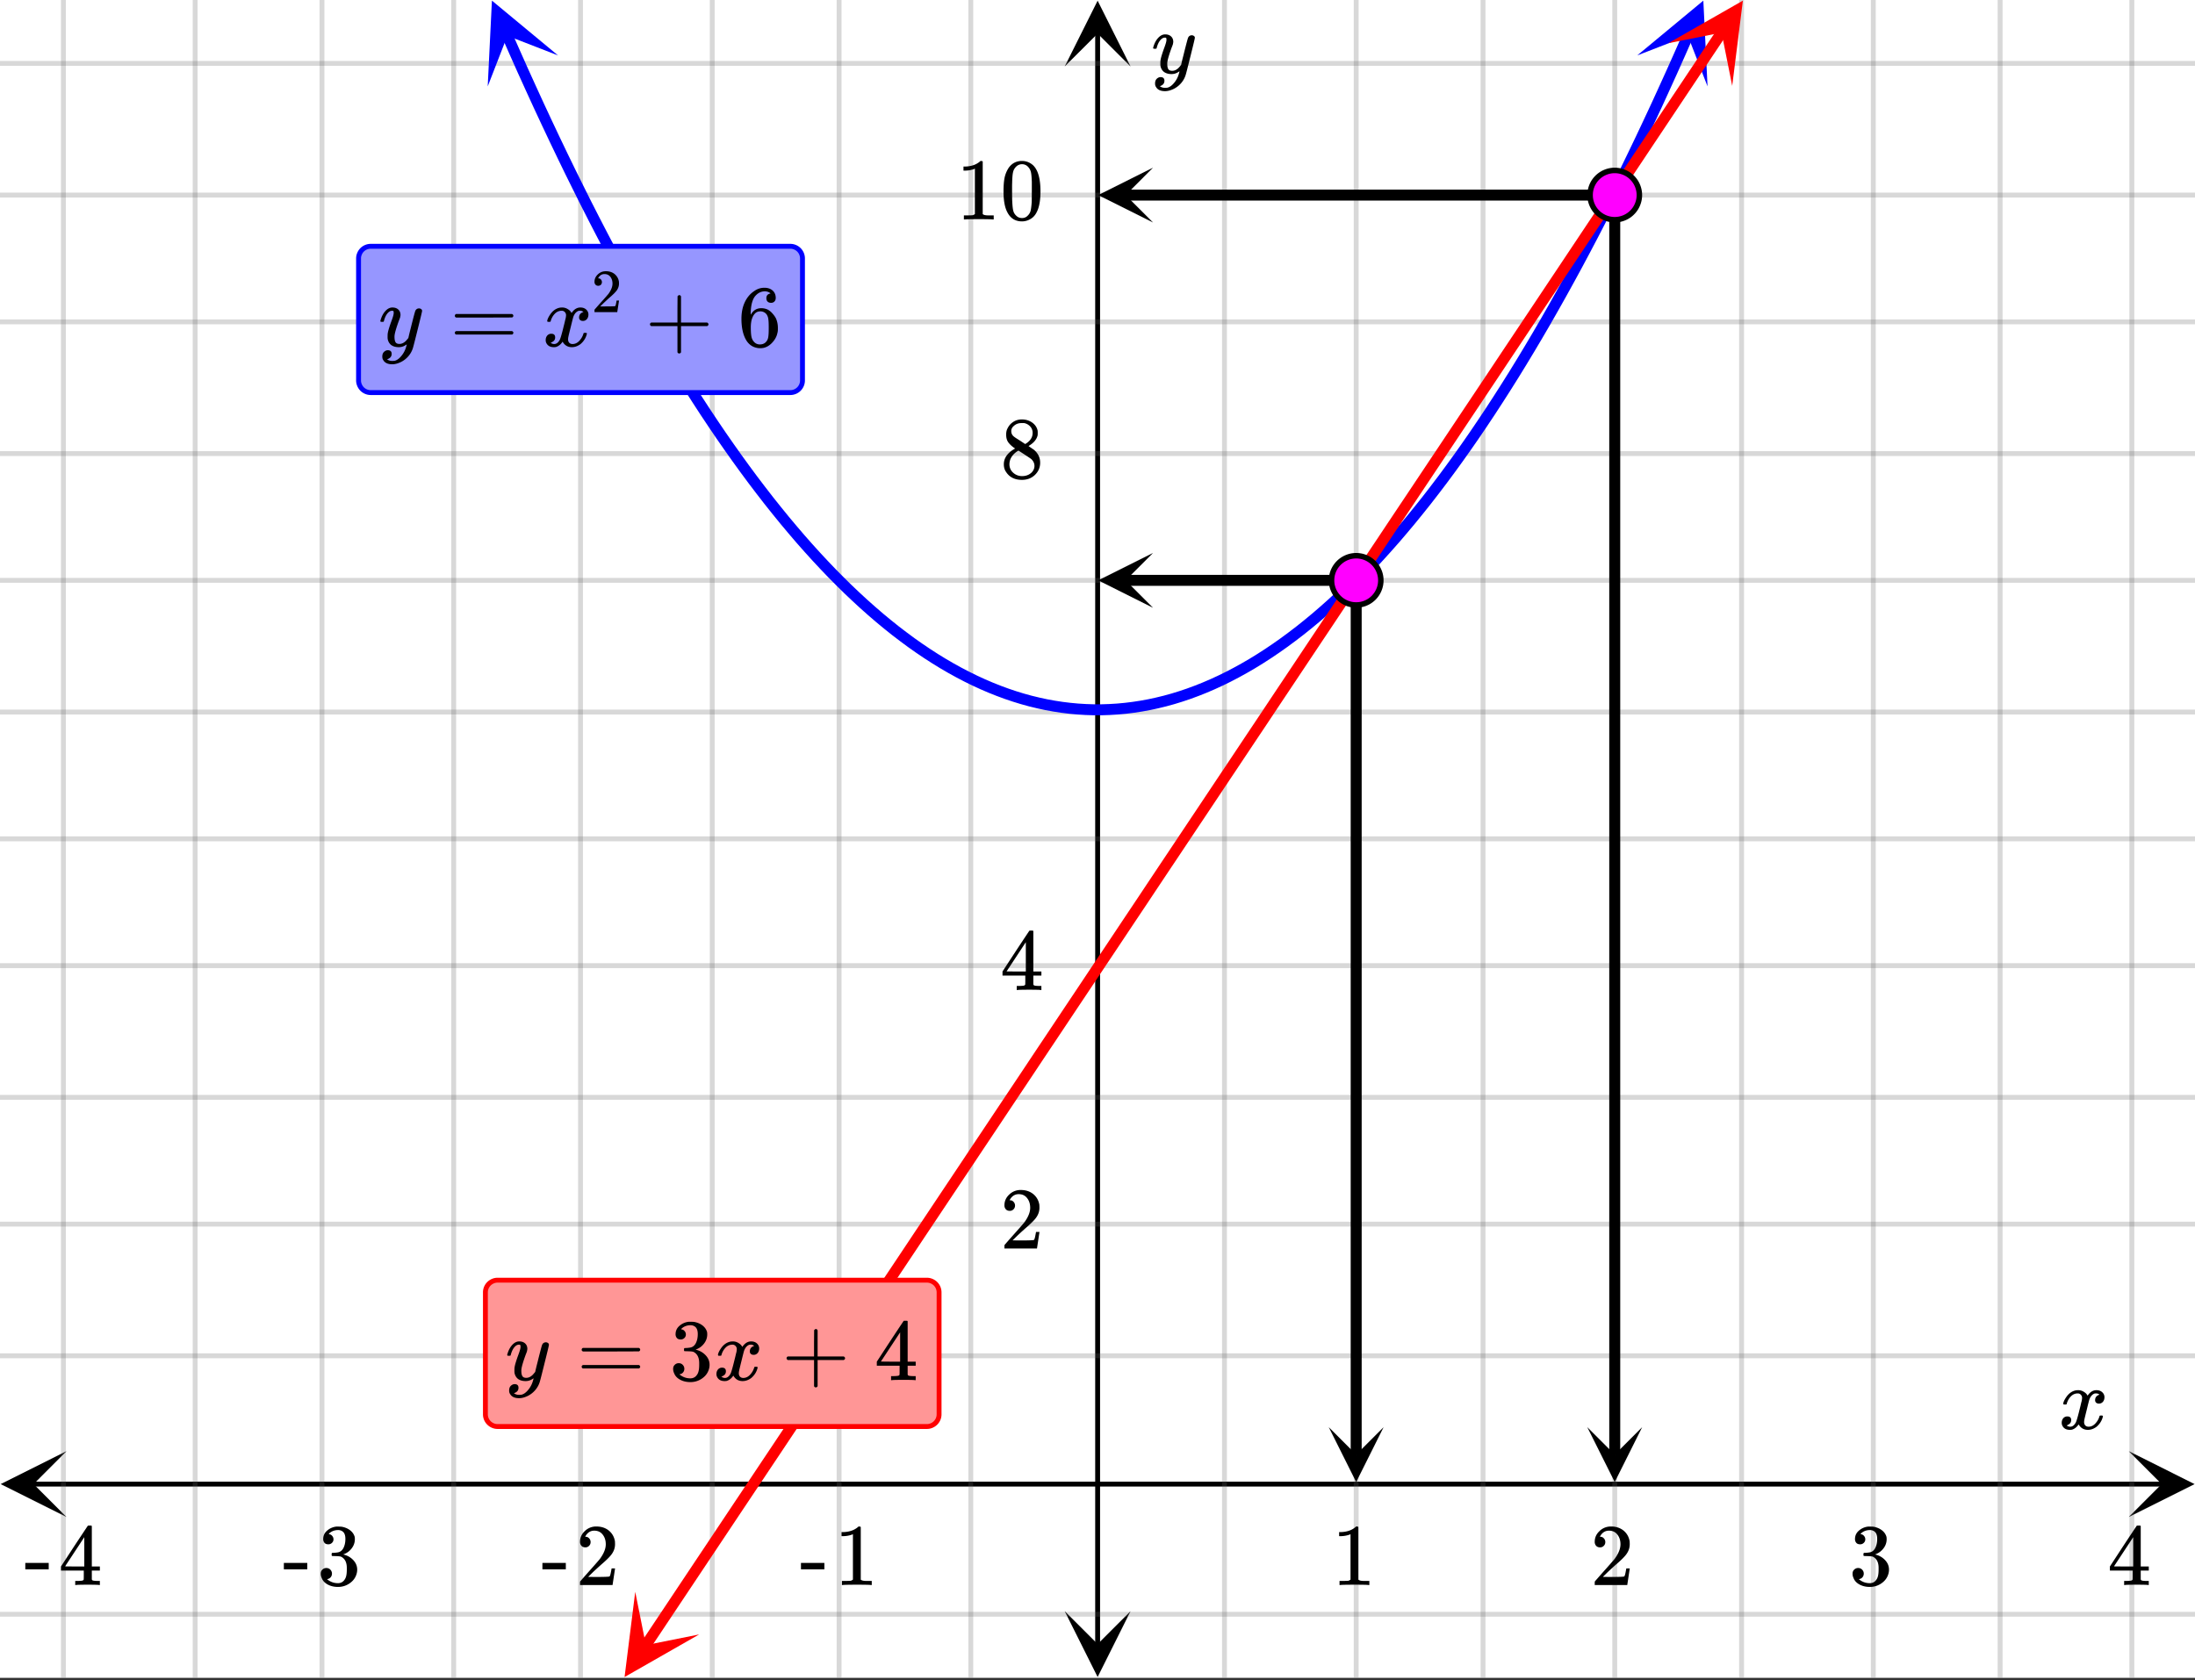 <svg xmlns="http://www.w3.org/2000/svg" xmlns:xlink="http://www.w3.org/1999/xlink" width="449.28" height="344" viewBox="0 0 336.96 258"><rect x="0" y="0" width="336.96" height="258" fill="#333333" stroke="none"/><defs><symbol overflow="visible" id="t"><path d="M.781-3.75C.727-3.8.703-3.848.703-3.89c.031-.25.172-.563.422-.938.414-.633.941-1.004 1.578-1.11.133-.007.235-.015.297-.015.313 0 .598.086.86.25.269.156.46.355.578.594.113-.157.187-.25.218-.282.332-.375.711-.562 1.14-.562.364 0 .661.105.891.312.227.211.344.465.344.766 0 .281-.078.516-.234.703a.776.776 0 0 1-.625.281.64.64 0 0 1-.422-.14.521.521 0 0 1-.156-.39c0-.415.222-.696.672-.845a.58.58 0 0 0-.141-.093.705.705 0 0 0-.39-.094.91.91 0 0 0-.266.031c-.336.149-.586.445-.75.89-.032.075-.164.579-.39 1.516-.231.93-.356 1.45-.376 1.563a1.827 1.827 0 0 0-.047.406c0 .211.063.383.188.516.125.125.289.187.5.187.383 0 .726-.16 1.031-.484.3-.32.508-.676.625-1.063.02-.082.04-.129.063-.14.03-.02.109-.031.234-.031.164 0 .25.039.25.109 0 .012-.012.058-.031.14-.149.563-.461 1.055-.938 1.47-.43.323-.875.484-1.344.484-.625 0-1.101-.282-1.421-.844-.262.406-.594.68-1 .812-.086.02-.2.032-.344.032-.524 0-.89-.188-1.11-.563a.953.953 0 0 1-.14-.531c0-.27.078-.5.234-.688a.798.798 0 0 1 .625-.28c.395 0 .594.187.594.562 0 .336-.164.574-.484.718a.359.359 0 0 1-.063.047l-.078.031c-.012.012-.024.016-.031.016h-.032c0 .031.063.074.188.125a.817.817 0 0 0 .36.078c.32 0 .597-.203.827-.61.102-.163.282-.75.532-1.75.05-.206.109-.437.171-.687.063-.257.11-.457.141-.593.031-.133.05-.211.063-.235a2.86 2.86 0 0 0 .078-.531.678.678 0 0 0-.188-.5.613.613 0 0 0-.484-.203c-.406 0-.762.156-1.063.469a2.562 2.562 0 0 0-.609 1.078c-.012.074-.031.12-.063.14a.752.752 0 0 1-.218.016zm0 0"/></symbol><symbol overflow="visible" id="z"><path d="M6.234-5.813c.125 0 .227.04.313.11.094.062.14.152.14.266 0 .117-.226 1.058-.671 2.828C5.578-.836 5.328.133 5.266.312a3.459 3.459 0 0 1-.688 1.22 3.641 3.641 0 0 1-1.11.874c-.491.239-.945.36-1.359.36-.687 0-1.152-.22-1.39-.657-.094-.125-.14-.304-.14-.53 0-.306.085-.544.265-.72.187-.168.379-.25.578-.25.394 0 .594.188.594.563 0 .332-.157.578-.47.734a.298.298 0 0 1-.062.032.295.295 0 0 0-.078.03c-.011.009-.023.016-.031.016L1.328 2c.031.05.129.11.297.172.133.05.273.078.422.078h.11c.155 0 .273-.012.359-.031.332-.094.648-.324.953-.688A3.69 3.69 0 0 0 4.188.25c.093-.3.14-.477.14-.531 0-.008-.012-.004-.031.015a.358.358 0 0 1-.078.047c-.336.239-.703.36-1.11.36-.46 0-.84-.106-1.14-.313-.293-.219-.48-.531-.563-.937a2.932 2.932 0 0 1-.015-.407c0-.218.007-.382.03-.5.063-.394.266-1.054.61-1.984.196-.531.297-.898.297-1.11a.838.838 0 0 0-.031-.265c-.024-.05-.074-.078-.156-.078h-.063c-.21 0-.406.094-.594.281-.293.293-.511.727-.656 1.297 0 .012-.008.027-.015.047a.188.188 0 0 1-.032.047l-.015.015c-.012.012-.028.016-.047.016h-.36C.305-3.8.281-3.836.281-3.86a.97.97 0 0 1 .047-.203c.188-.625.469-1.113.844-1.468.3-.282.617-.422.953-.422.383 0 .688.105.906.312.227.2.344.485.344.86-.023.168-.04.261-.047.281 0 .055-.07.246-.203.578-.367 1-.586 1.735-.656 2.203a1.857 1.857 0 0 0-.016.297c0 .344.05.61.156.797.114.18.313.266.594.266.207 0 .406-.051.594-.157a1.84 1.84 0 0 0 .422-.328c.093-.101.21-.242.36-.422a32.833 32.833 0 0 1 .25-1.063c.093-.35.175-.687.25-1 .343-1.35.534-2.062.577-2.124a.592.592 0 0 1 .578-.36zm0 0"/></symbol><symbol overflow="visible" id="u"><path d="M5.61 0c-.157-.031-.872-.047-2.141-.047C2.207-.047 1.5-.03 1.344 0h-.157v-.625h.344c.52 0 .86-.008 1.016-.031.07-.008.18-.067.328-.172v-6.969c-.023 0-.059.016-.11.047a4.134 4.134 0 0 1-1.39.25h-.25v-.625h.25c.758-.02 1.39-.188 1.89-.5a2.46 2.46 0 0 0 .422-.313c.008-.03.063-.046.157-.046a.36.36 0 0 1 .234.078v8.078c.133.137.43.203.89.203h.798V0zm0 0"/></symbol><symbol overflow="visible" id="v"><path d="M1.484-5.781c-.25 0-.449-.078-.593-.235a.872.872 0 0 1-.22-.609c0-.645.243-1.195.735-1.656a2.46 2.46 0 0 1 1.766-.703c.77 0 1.41.21 1.922.625.508.418.82.964.937 1.64.008.168.016.32.016.453 0 .524-.156 1.012-.469 1.47-.25.374-.758.89-1.516 1.546-.324.281-.777.695-1.359 1.234l-.781.766 1.016.016c1.414 0 2.164-.024 2.25-.079.039-.007.085-.101.14-.28.031-.095.094-.4.188-.923v-.03h.53v.03l-.374 2.47V0h-5v-.25c0-.188.008-.29.031-.313.008-.007.383-.437 1.125-1.28.977-1.095 1.61-1.813 1.89-2.157.602-.82.907-1.57.907-2.25 0-.594-.156-1.086-.469-1.484-.312-.407-.746-.61-1.297-.61-.523 0-.945.235-1.265.703-.024.032-.047.079-.078.141a.274.274 0 0 0-.047.078c0 .012.02.016.062.016a.68.68 0 0 1 .547.25.801.801 0 0 1 .219.562c0 .23-.078.422-.235.578a.76.76 0 0 1-.578.235zm0 0"/></symbol><symbol overflow="visible" id="w"><path d="M1.719-6.25c-.25 0-.446-.07-.578-.219a.863.863 0 0 1-.204-.593c0-.508.196-.938.594-1.282a2.566 2.566 0 0 1 1.407-.625h.203c.312 0 .507.008.593.016.301.043.602.137.907.281.593.305.968.727 1.125 1.266.02.093.03.218.03.375 0 .523-.167.996-.5 1.422-.323.418-.73.714-1.218.89-.055.024-.055.04 0 .047.008 0 .05.012.125.031.55.157 1.016.446 1.39.86.376.418.563.89.563 1.422 0 .367-.086.718-.25 1.062-.218.461-.574.84-1.062 1.14-.492.302-1.04.454-1.64.454-.595 0-1.122-.125-1.579-.375-.46-.25-.766-.586-.922-1.016a1.45 1.45 0 0 1-.14-.656c0-.25.082-.453.25-.61a.831.831 0 0 1 .609-.25c.25 0 .453.087.61.25.163.169.25.372.25.61 0 .21-.063.39-.188.547a.768.768 0 0 1-.469.281l-.094.031c.489.407 1.047.61 1.672.61.5 0 .875-.239 1.125-.719.156-.29.234-.742.234-1.36v-.265c0-.852-.292-1.426-.875-1.719-.124-.05-.398-.082-.812-.093l-.563-.016-.046-.031c-.024-.02-.032-.086-.032-.204 0-.113.008-.18.032-.203.03-.03.054-.046.078-.046.25 0 .508-.02.781-.063.395-.05.695-.27.906-.656.207-.395.313-.867.313-1.422 0-.582-.157-.973-.469-1.172a1.131 1.131 0 0 0-.64-.188c-.45 0-.844.122-1.188.36l-.125.094a.671.671 0 0 0-.094.109l-.047.047a.88.88 0 0 0 .094.031c.176.024.328.11.453.266.125.148.188.32.188.515a.715.715 0 0 1-.235.547.76.76 0 0 1-.562.219zm0 0"/></symbol><symbol overflow="visible" id="x"><path d="M6.234 0c-.125-.031-.71-.047-1.75-.047-1.074 0-1.671.016-1.796.047h-.126v-.625h.422c.383-.008.618-.031.704-.063a.286.286 0 0 0 .171-.14c.008-.008.016-.25.016-.719v-.672h-3.5v-.625l2.031-3.11A431.58 431.58 0 0 1 4.5-9.108c.02-.008.113-.016.281-.016h.25l.078.078v6.203h1.235v.625H5.109V-.89a.25.25 0 0 0 .079.157c.07.062.328.101.765.109h.39V0zm-2.28-2.844v-4.5L1-2.859l1.469.015zm0 0"/></symbol><symbol overflow="visible" id="y"><path d="M.14-2.406v-.985h3.594v.985zm0 0"/></symbol><symbol overflow="visible" id="A"><path d="M2.313-4.516c-.438-.289-.778-.593-1.016-.906-.242-.312-.36-.723-.36-1.234 0-.383.07-.707.22-.969.195-.406.488-.734.874-.984.383-.25.82-.375 1.313-.375.613 0 1.144.164 1.594.484.445.324.722.734.828 1.234.007.055.015.164.015.329 0 .199-.008.328-.015.39-.137.594-.547 1.11-1.235 1.547l-.156.11c.5.343.758.523.781.53.664.544 1 1.215 1 2.016 0 .73-.265 1.356-.797 1.875-.53.508-1.199.766-2 .766C2.254.297 1.441-.11.922-.922c-.23-.32-.344-.71-.344-1.172 0-.976.578-1.785 1.735-2.422zM5-6.922c0-.383-.125-.71-.375-.984a1.69 1.69 0 0 0-.922-.516h-.437c-.48 0-.883.164-1.204.485-.23.21-.343.453-.343.734 0 .387.164.695.5.922.039.043.328.23.86.562l.78.516c.008-.008.067-.047.172-.11a2.95 2.95 0 0 0 .25-.187C4.758-5.883 5-6.36 5-6.922zM1.437-2.109c0 .523.192.96.579 1.312a2.01 2.01 0 0 0 1.359.516c.363 0 .695-.07 1-.219.3-.156.531-.36.688-.61.144-.226.218-.472.218-.734 0-.383-.156-.726-.468-1.031-.075-.07-.45-.328-1.125-.766l-.407-.265C3.133-4 3.02-4.07 2.937-4.125l-.109-.063-.156.079c-.563.367-.938.812-1.125 1.343-.074.243-.11.461-.11.657zm0 0"/></symbol><symbol overflow="visible" id="B"><path d="M1.297-7.89c.5-.727 1.187-1.094 2.062-1.094.657 0 1.227.226 1.72.671.25.243.456.547.624.922.332.75.5 1.778.5 3.079 0 1.398-.195 2.46-.578 3.187-.25.523-.621.902-1.11 1.14a2.534 2.534 0 0 1-1.14.282c-1.031 0-1.79-.473-2.266-1.422-.386-.727-.578-1.79-.578-3.188 0-.832.051-1.519.156-2.062a4.48 4.48 0 0 1 .61-1.516zm3.031-.157a1.24 1.24 0 0 0-.953-.437c-.375 0-.7.148-.969.437-.199.211-.336.465-.406.766-.074.293-.121.797-.14 1.515 0 .063-.008.246-.016.547v.735c0 .855.008 1.453.031 1.796.031.637.082 1.09.156 1.36.07.273.207.508.406.703.25.273.563.406.938.406.363 0 .664-.133.906-.406.196-.195.332-.43.407-.703.07-.27.128-.723.171-1.36.008-.343.016-.94.016-1.796v-.735-.547c-.023-.718-.07-1.222-.14-1.515-.075-.301-.212-.555-.407-.766zm0 0"/></symbol><symbol overflow="visible" id="C"><path d="M.75-4.672c0-.125.063-.219.188-.281H9.53c.133.062.203.156.203.281 0 .094-.062.18-.187.25l-4.281.016H.969C.82-4.457.75-4.546.75-4.672zm0 2.61c0-.133.07-.223.219-.266h8.578a.249.249 0 0 0 .062.047l.063.047c.02.011.035.039.047.078.008.031.015.062.015.094 0 .117-.07.203-.203.265H.937C.813-1.859.75-1.945.75-2.063zm0 0"/></symbol><symbol overflow="visible" id="D"><path d="M.938-3.094C.813-3.164.75-3.258.75-3.375c0-.113.063-.203.188-.266h4.03v-2.015l.016-2.032c.094-.113.18-.171.266-.171.113 0 .203.07.266.203v4.015H9.53c.133.075.203.168.203.282 0 .105-.07.195-.203.265H5.516V.922c-.063.125-.157.187-.282.187-.117 0-.203-.062-.265-.187v-4.016zm0 0"/></symbol><symbol overflow="visible" id="F"><path d="M5.031-8.11c-.199-.195-.48-.304-.843-.328-.625 0-1.153.274-1.579.813-.418.586-.625 1.492-.625 2.719L2-4.86l.11-.172c.363-.54.859-.813 1.484-.813.414 0 .781.09 1.094.266a2.6 2.6 0 0 1 .64.547c.219.242.395.492.531.75.196.449.297.933.297 1.453v.234c0 .211-.027.403-.078.578-.105.532-.383 1.032-.828 1.5-.387.407-.82.66-1.297.766a2.688 2.688 0 0 1-.547.047c-.168 0-.32-.016-.453-.047-.668-.125-1.2-.484-1.594-1.078C.83-1.66.563-2.79.563-4.218c0-.97.171-1.817.515-2.548.344-.726.82-1.296 1.438-1.703a2.62 2.62 0 0 1 1.562-.515c.531 0 .953.14 1.266.421.32.282.484.665.484 1.141 0 .23-.07.414-.203.547-.125.137-.297.203-.516.203-.218 0-.398-.062-.53-.187-.126-.125-.188-.301-.188-.532 0-.406.21-.644.64-.718zm-.593 3.235a1.18 1.18 0 0 0-.97-.484c-.335 0-.605.105-.812.312C2.22-4.597 2-3.883 2-2.907c0 .794.05 1.345.156 1.657.094.273.242.5.453.688.22.187.477.28.782.28.457 0 .804-.171 1.046-.515.133-.187.22-.41.25-.672.04-.258.063-.64.063-1.14v-.422c0-.508-.023-.895-.063-1.156a1.566 1.566 0 0 0-.25-.688zm0 0"/></symbol><symbol overflow="visible" id="E"><path d="M1.031-4.047a.51.51 0 0 1-.406-.172.594.594 0 0 1-.156-.422c0-.445.172-.832.515-1.156.344-.32.754-.484 1.235-.484.539 0 .988.148 1.344.437.351.293.57.672.656 1.14.008.118.015.22.015.313 0 .368-.109.711-.328 1.032-.18.261-.531.62-1.062 1.078-.23.199-.547.492-.953.875l-.547.531h.718c.989 0 1.516-.016 1.579-.047.02 0 .05-.062.093-.187.02-.07.063-.286.125-.641v-.031h.375v.031L3.97-.031V0h-3.5v-.172c0-.133.004-.207.015-.219.008-.007.274-.312.797-.906a52.339 52.339 0 0 0 1.328-1.5c.414-.57.625-1.098.625-1.578 0-.414-.109-.766-.328-1.047-.219-.281-.523-.422-.906-.422-.367 0-.664.168-.89.5l-.048.094c-.023.031-.03.055-.03.063h.046c.156 0 .281.058.375.171a.6.6 0 0 1 .156.407.594.594 0 0 1-.156.406.569.569 0 0 1-.422.156zm0 0"/></symbol><clipPath id="a"><path d="M0 0h336.96v257.617H0zm0 0"/></clipPath><clipPath id="b"><path d="M.102 222.836H11V233H.102zm0 0"/></clipPath><clipPath id="c"><path d="M326.79 222.836h10.17V233h-10.17zm0 0"/></clipPath><clipPath id="d"><path d="M9 0h319v257.617H9zm0 0"/></clipPath><clipPath id="e"><path d="M163.445 247H174v10.516h-10.555zm0 0"/></clipPath><clipPath id="f"><path d="M163.445 0H174v10.21h-10.555zm0 0"/></clipPath><clipPath id="g"><path d="M0 9h336.96v240H0zm0 0"/></clipPath><clipPath id="h"><path d="M74 0h12v14H74zm0 0"/></clipPath><clipPath id="i"><path d="M80.91-2.285l10.7 24.289-24.29 10.695L56.625 8.414zm0 0"/></clipPath><clipPath id="j"><path d="M251 0h12v14h-12zm0 0"/></clipPath><clipPath id="k"><path d="M251.332 8.512l10.7-24.29 24.284 10.7-10.695 24.285zm0 0"/></clipPath><clipPath id="l"><path d="M95 244h13v13.617H95zm0 0"/></clipPath><clipPath id="m"><path d="M90.973 254.25l14.722-22.082 22.082 14.727-14.726 22.078zm0 0"/></clipPath><clipPath id="n"><path d="M256 0h12v14h-12zm0 0"/></clipPath><clipPath id="o"><path d="M256.102 6.637l14.726-22.078L292.906-.72 278.18 21.363zm0 0"/></clipPath><clipPath id="p"><path d="M203 219.152h9.402V228H203zm0 0"/></clipPath><clipPath id="q"><path d="M168 84h9.008v9.332H168zm0 0"/></clipPath><clipPath id="r"><path d="M243 219.152h9.094V228H243zm0 0"/></clipPath><clipPath id="s"><path d="M168 25h9.008v9.168H168zm0 0"/></clipPath></defs><g clip-path="url(#a)" fill="#fff"><path d="M0 0h337v257.617H0zm0 0"/><path d="M0 0h337v257.617H0zm0 0"/></g><path d="M5.055 227.895h326.89" fill="none" stroke="#000" stroke-width=".749"/><g clip-path="url(#b)"><path d="M10.21 222.836L.103 227.895l10.109 5.054-5.055-5.054zm0 0"/></g><g clip-path="url(#c)"><path d="M326.79 222.836l10.108 5.059-10.109 5.054 5.055-5.054zm0 0"/></g><g clip-path="url(#d)"><path d="M187.973 0v257.617M208.19 0v257.617M227.664 0v257.617M247.883 0v257.617M267.352 0v257.617M287.574 0v257.617M307.043 0v257.617M327.266 0v257.617M149.027 0v257.617M128.81 0v257.617M109.336 0v257.617M89.117 0v257.617M69.648 0v257.617M49.426 0v257.617M29.957 0v257.617M9.734 0v257.617" fill="none" stroke-linecap="round" stroke-linejoin="round" stroke="#666" stroke-opacity=".251" stroke-width=".749"/></g><path d="M168.5 252.563V5.055" fill="none" stroke="#000" stroke-width=".749"/><g clip-path="url(#e)"><path d="M163.445 247.406l5.055 10.11 5.055-10.11-5.055 5.055zm0 0"/></g><g clip-path="url(#f)"><path d="M163.445 10.21L168.5.103l5.055 10.109-5.055-5.055zm0 0"/></g><g clip-path="url(#g)"><path d="M0 208.191h337M0 187.973h337M0 168.5h337M0 148.281h337M0 128.81h337M0 109.336h337M0 89.117h337M0 69.648h337M0 49.426h337M0 29.957h337M0 9.734h337M0 247.883h337" fill="none" stroke-linecap="round" stroke-linejoin="round" stroke="#666" stroke-opacity=".251" stroke-width=".749"/></g><path d="M77.844 5.383l1.219 2.762 1.214 2.726 1.22 2.688 1.214 2.652 1.219 2.613 1.215 2.574 1.218 2.54 1.215 2.503 1.219 2.461 1.215 2.43 1.218 2.387 1.215 2.351 1.22 2.317 1.214 2.277 1.219 2.242 1.215 2.2 1.218 2.167 1.215 2.13 1.219 2.09 1.215 2.05 1.218 2.02 1.215 1.976 1.22 1.941 1.218 1.907 1.215 1.867 1.218 1.828 1.215 1.793 1.219 1.754 1.215 1.715 1.219 1.683 1.214 1.641 1.22 1.605 1.214 1.57 1.219 1.528 1.215 1.496 1.218 1.453 1.215 1.422 1.219 1.38 1.215 1.343 1.219 1.308 1.214 1.27 1.22 1.23 1.214 1.196 1.219 1.156 1.215 1.121 1.218 1.082 1.215 1.047 1.219 1.008 1.215.972 1.219.93 1.214.899 1.22.859 1.214.82 1.219.785 1.215.747 1.218.707 1.215.671 1.219.637 1.219.598 1.214.558 1.22.524 1.214.484 1.219.45 1.215.41 1.218.375 1.215.336 1.219.296 1.215.262 1.219.223 1.214.187 1.22.149 1.214.113 1.219.074 1.215.04h1.218l1.215-.04 1.219-.074 1.215-.113 1.219-.149 1.214-.187 1.22-.223 1.214-.262 1.219-.296 1.215-.336 1.218-.375 1.215-.41 1.219-.45 1.215-.484 1.219-.524 1.214-.558 1.22-.598 1.218-.637 1.215-.671 1.219-.707 1.214-.747 1.22-.785 1.214-.82 1.219-.86 1.215-.898 1.218-.93 1.215-.972 1.219-1.008 1.215-1.047 1.218-1.082 1.215-1.121 1.22-1.156 1.214-1.196 1.219-1.23 1.215-1.27 1.218-1.308 1.215-1.344 1.219-1.379 1.215-1.422 1.218-1.453 1.215-1.496L219 76.844l1.215-1.57 1.219-1.606 1.214-1.64 1.22-1.684 1.214-1.715 1.219-1.754 1.215-1.793 1.218-1.828 1.215-1.867 1.219-1.907 1.219-1.94 1.215-1.977 1.218-2.02 1.215-2.05 1.219-2.09 1.215-2.13 1.219-2.168 1.214-2.199 1.22-2.242 1.214-2.277 1.219-2.317 1.215-2.351 1.218-2.387 1.215-2.43 1.219-2.46 1.215-2.504 1.219-2.54 1.214-2.574 1.22-2.613 1.214-2.652 1.219-2.688 1.215-2.726 1.218-2.762" fill="none" stroke-width="1.685" stroke-linecap="round" stroke-linejoin="round" stroke="#00f"/><g clip-path="url(#h)"><g clip-path="url(#i)"><path d="M85.668 8.512L75.516.094l-.645 13.172 3.02-7.774zm0 0" fill="#00f"/></g></g><g clip-path="url(#j)"><g clip-path="url(#k)"><path d="M251.332 8.512L261.484.094l.645 13.172-3.02-7.774zm0 0" fill="#00f"/></g></g><path d="M99.086 252.711l1.11-1.66 3.327-4.992 1.106-1.66 3.328-4.993 1.11-1.66 4.437-6.656 1.11-1.66 3.327-4.992 1.11-1.66 2.219-3.329 1.105-1.664 1.11-1.66 3.328-4.992 1.109-1.66 3.328-4.992 1.11-1.66 4.437-6.657 1.11-1.66 2.218-3.328 1.105-1.664 1.11-1.66 3.328-4.993 1.11-1.66 3.327-4.992 1.11-1.66 4.437-6.656 1.11-1.66 1.11-1.665 1.105-1.664 1.109-1.664 1.11-1.66 3.327-4.992 1.11-1.66 3.328-4.992 1.11-1.66 3.327-4.993 1.11-1.66 1.11-1.664 1.105-1.664 2.218-3.328 1.11-1.66 3.328-4.992 1.11-1.66 3.327-4.993 1.11-1.66 3.328-4.992 1.11-1.66 1.109-1.664 1.105-1.664 1.11-1.665 1.109-1.66 4.437-6.656 1.11-1.66 3.328-4.992 1.11-1.66 3.327-4.993 1.11-1.66 1.105-1.664 2.219-3.328 1.11-1.66 3.328-4.992 1.109-1.66 4.437-6.657 1.11-1.66 3.328-4.992 1.105-1.66 3.328-4.992 1.11-1.66 3.328-4.993 1.11-1.66 4.437-6.656 1.11-1.66 3.327-4.992 1.106-1.66 3.328-4.993 1.11-1.66 3.327-4.992 1.11-1.66 3.328-4.993 1.11-1.66 1.109-1.664" fill="none" stroke-width="1.685" stroke-linecap="round" stroke-linejoin="round" stroke="red"/><g clip-path="url(#l)"><g clip-path="url(#m)"><path d="M97.516 244.438l-1.637 13.082 11.45-6.54-8.177 1.633zm0 0" fill="red"/></g></g><g clip-path="url(#n)"><g clip-path="url(#o)"><path d="M256.102 6.637l11.453-6.54-1.64 13.087-1.634-8.18zm0 0" fill="red"/></g></g><path d="M208.191 89.117V223.45" fill="none" stroke-width="1.685" stroke="#000"/><g clip-path="url(#p)"><path d="M212.402 219.152l-4.21 8.426-4.212-8.426 4.211 4.215zm0 0"/></g><path d="M208.191 89.117h-35.48" fill="none" stroke-width="1.685" stroke="#000"/><g clip-path="url(#q)"><path d="M177.008 93.332l-8.422-4.215 8.422-4.21-4.211 4.21zm0 0"/></g><path d="M247.883 29.957v193.492" fill="none" stroke-width="1.685" stroke="#000"/><g clip-path="url(#r)"><path d="M252.094 219.152l-4.211 8.426-4.215-8.426 4.215 4.215zm0 0"/></g><path d="M247.883 29.957H172.71" fill="none" stroke-width="1.685" stroke="#000"/><g clip-path="url(#s)"><path d="M177.008 34.168l-8.422-4.211 8.422-4.215-4.211 4.215zm0 0"/></g><path d="M211.973 89.117c0 .504-.094.985-.29 1.45a3.81 3.81 0 0 1-.816 1.226 3.795 3.795 0 0 1-1.23.82 3.74 3.74 0 0 1-1.446.285 3.773 3.773 0 0 1-2.675-1.105 3.76 3.76 0 0 1-1.105-2.676c0-.5.093-.984.284-1.445a3.8 3.8 0 0 1 2.047-2.047 3.777 3.777 0 0 1 4.942 2.047c.195.46.289.945.289 1.445zm0 0M251.664 29.957c0 .5-.098.984-.289 1.445a3.718 3.718 0 0 1-.82 1.227 3.678 3.678 0 0 1-1.227.82 3.763 3.763 0 0 1-2.895 0 3.779 3.779 0 0 1-2.047-2.047 3.74 3.74 0 0 1-.284-1.445 3.76 3.76 0 0 1 1.105-2.676 3.758 3.758 0 0 1 1.227-.82 3.763 3.763 0 0 1 2.894 0c.465.191.875.465 1.227.82.355.356.629.766.82 1.227.191.465.29.945.29 1.449zm0 0" fill="#f0f" stroke-width=".843" stroke="#000"/><use xlink:href="#t" x="316.031" y="219.424"/><use xlink:href="#u" x="204.447" y="243.389"/><use xlink:href="#v" x="244.138" y="243.389"/><use xlink:href="#w" x="283.829" y="243.389"/><use xlink:href="#x" x="323.52" y="243.389"/><use xlink:href="#y" x="122.818" y="243.389"/><use xlink:href="#u" x="128.06" y="243.389"/><use xlink:href="#y" x="83.127" y="243.389"/><use xlink:href="#v" x="88.369" y="243.389"/><use xlink:href="#y" x="43.436" y="243.389"/><use xlink:href="#w" x="48.678" y="243.389"/><use xlink:href="#y" x="3.744" y="243.389"/><use xlink:href="#x" x="8.987" y="243.389"/><use xlink:href="#z" x="176.738" y="11.233"/><use xlink:href="#v" x="153.522" y="191.716"/><use xlink:href="#x" x="153.522" y="152.024"/><use xlink:href="#A" x="153.522" y="73.391"/><use xlink:href="#u" x="146.782" y="33.7"/><use xlink:href="#B" x="153.522" y="33.7"/><path d="M55.043 58.414V39.691c0-.25.047-.488.145-.714A1.832 1.832 0 0 1 56.2 37.96c.23-.094.468-.14.714-.14h64.406a1.866 1.866 0 0 1 1.871 1.87v18.723a1.866 1.866 0 0 1-1.87 1.871H56.913a1.88 1.88 0 0 1-1.324-.547 1.882 1.882 0 0 1-.402-.61 1.799 1.799 0 0 1-.145-.714zm0 0" fill="#9696ff" stroke="#00f" stroke-width=".749"/><use xlink:href="#z" x="58.109" y="53.171"/><use xlink:href="#C" x="69.073" y="53.171"/><use xlink:href="#t" x="83.302" y="53.171"/><use xlink:href="#D" x="99.029" y="53.171"/><use xlink:href="#E" x="90.791" y="47.929"/><use xlink:href="#F" x="113.258" y="53.171"/><path d="M74.516 217.18v-18.723c0-.25.046-.488.14-.719a1.876 1.876 0 0 1 1.016-1.011c.226-.098.465-.145.715-.145h65.902c.25 0 .488.047.715.145a1.876 1.876 0 0 1 1.016 1.012c.093.23.14.468.14.718v18.723c0 .246-.047.484-.14.715a1.876 1.876 0 0 1-1.016 1.011 1.785 1.785 0 0 1-.715.145H76.387c-.25 0-.489-.047-.715-.145a1.876 1.876 0 0 1-1.016-1.012 1.88 1.88 0 0 1-.14-.714zm0 0" fill="#ff9696" stroke="red" stroke-width=".749"/><use xlink:href="#z" x="77.58" y="211.936"/><use xlink:href="#C" x="88.544" y="211.936"/><use xlink:href="#w" x="102.773" y="211.936"/><use xlink:href="#t" x="109.513" y="211.936"/><use xlink:href="#D" x="119.998" y="211.936"/><g><use xlink:href="#x" x="134.227" y="211.936"/></g></svg>